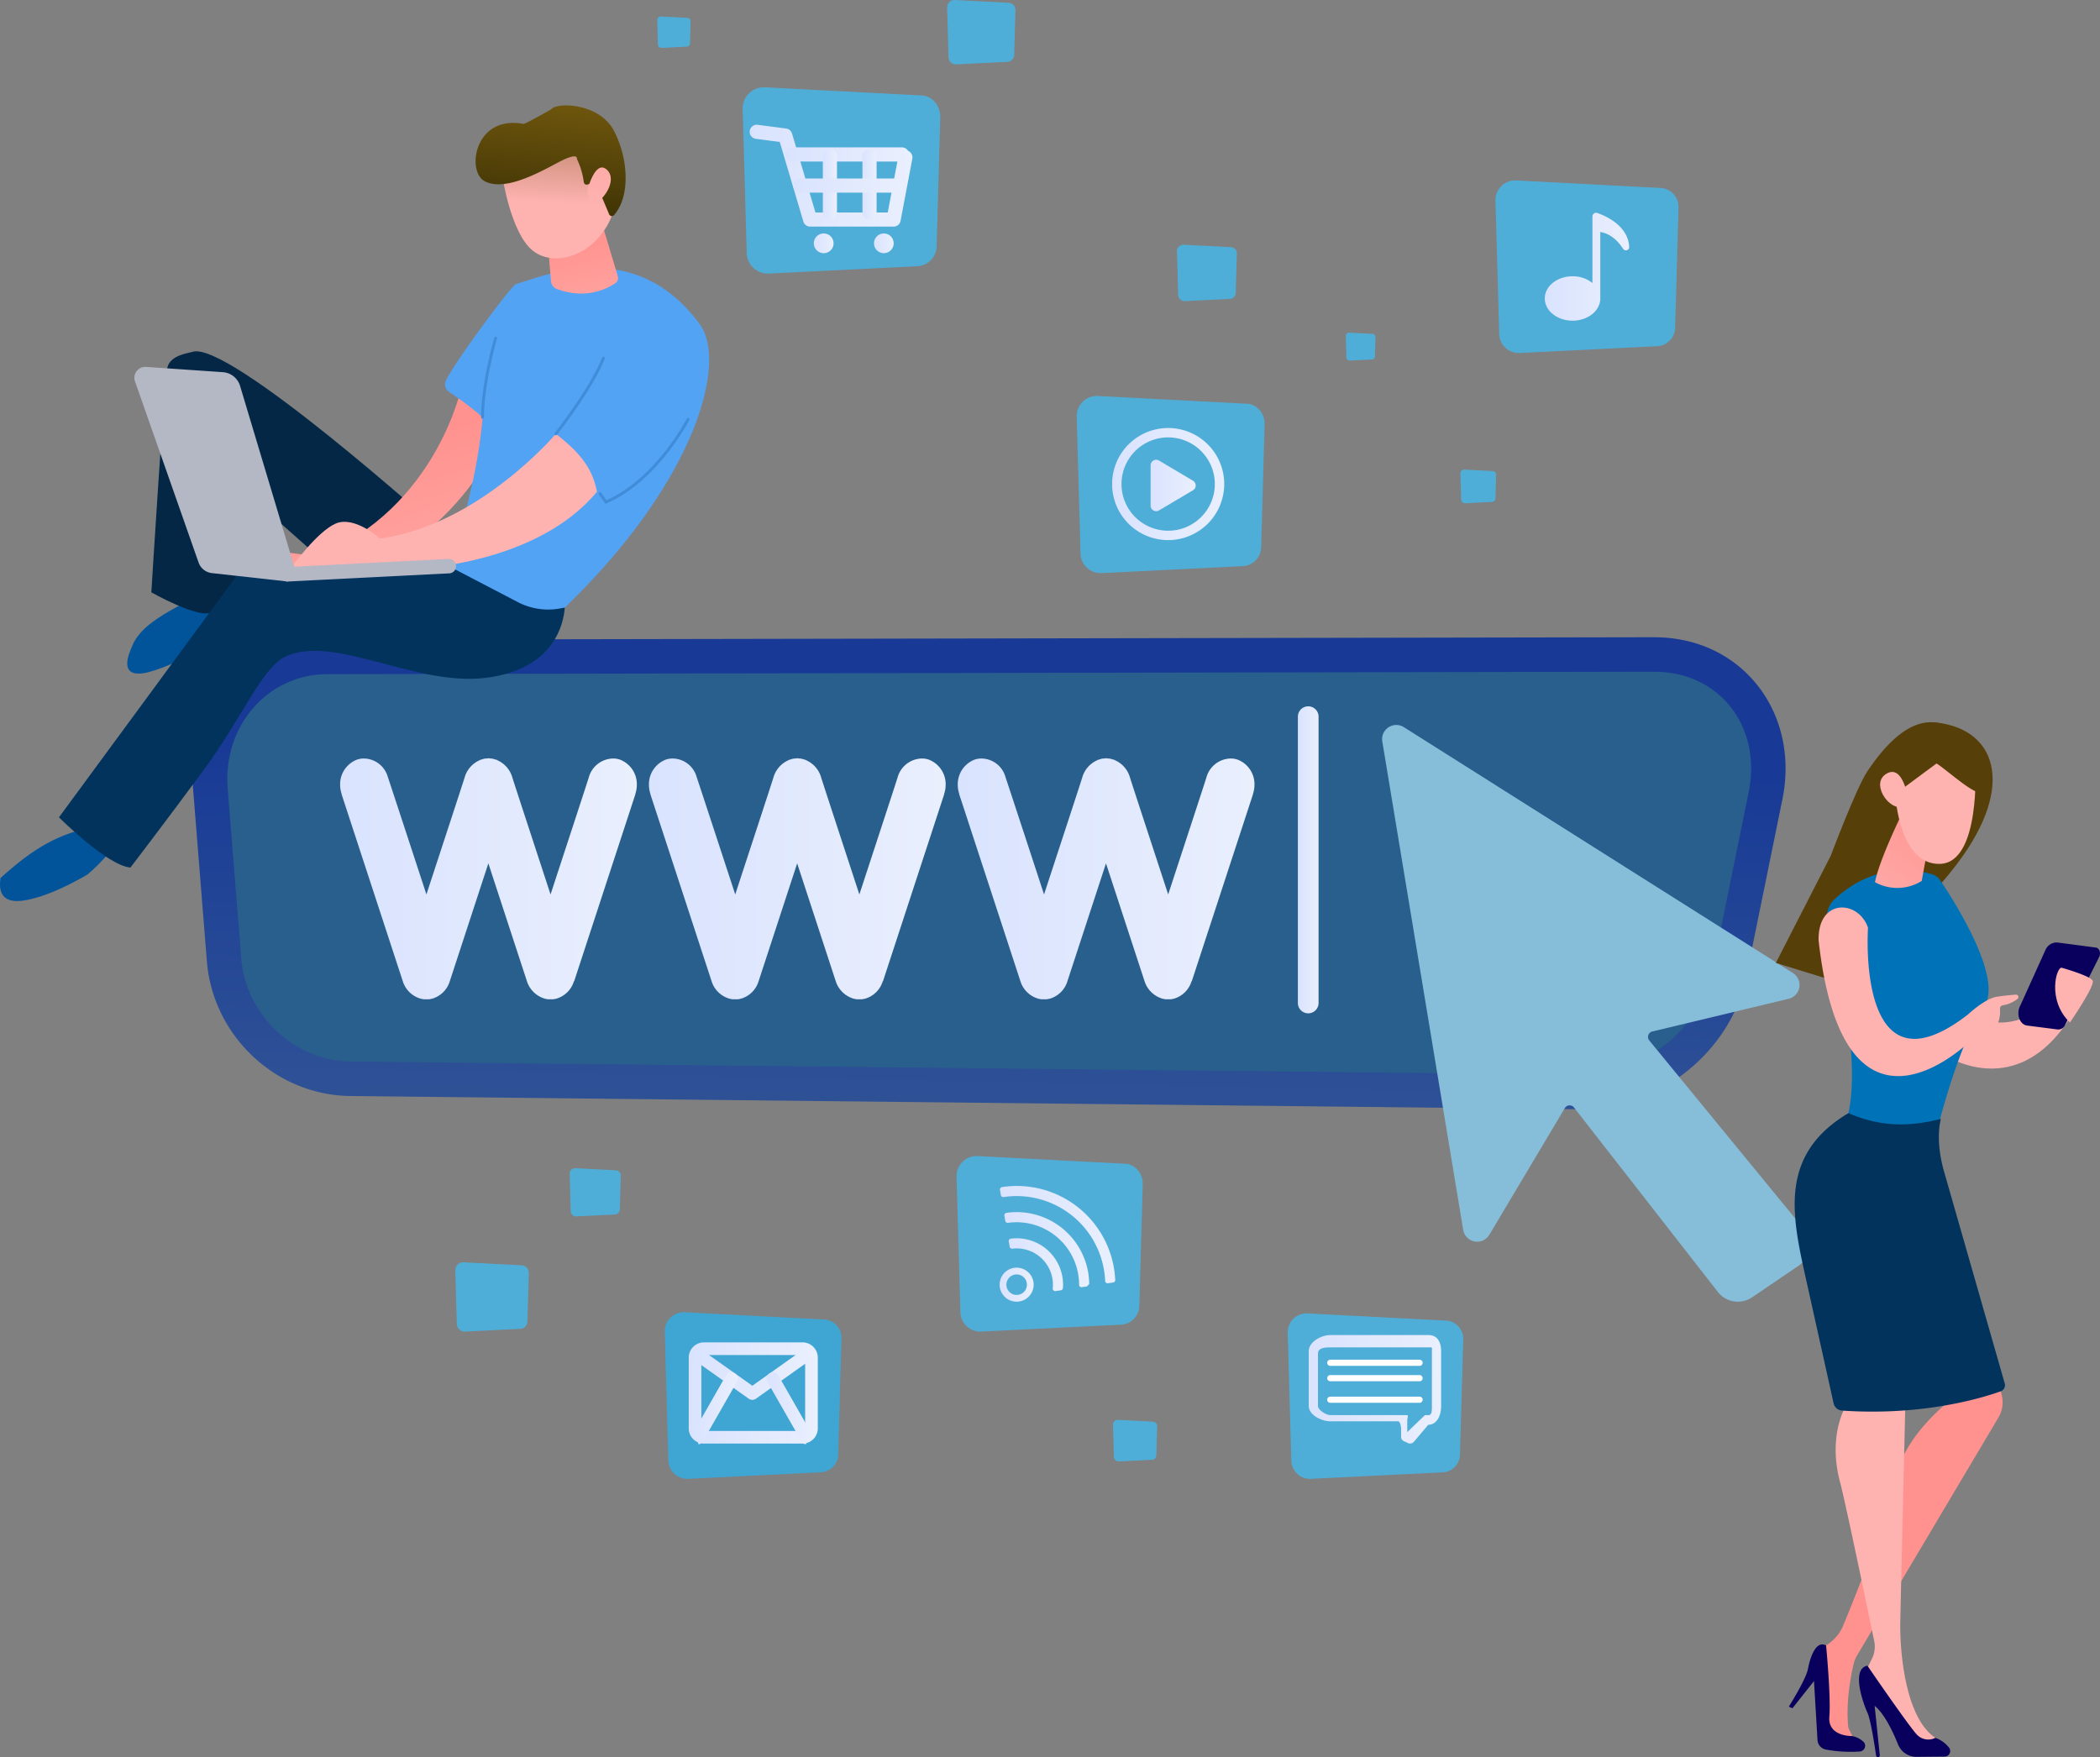 <svg xmlns="http://www.w3.org/2000/svg" xmlns:xlink="http://www.w3.org/1999/xlink" width="699.824" height="585.687" viewBox="0 0 699.824 585.687">
  <rect x="0" y="0" width="699.824" height="585.687" fill="#808080" stroke="none"/>
  <defs>
    <linearGradient id="linear-gradient" x1="0.504" y1="0.262" x2="0.394" y2="1.808" gradientUnits="objectBoundingBox">
      <stop offset="0" stop-color="#183a96"/>
      <stop offset="1" stop-color="#476b95"/>
    </linearGradient>
    <linearGradient id="linear-gradient-2" y1="0.5" x2="1" y2="0.5" gradientUnits="objectBoundingBox">
      <stop offset="0" stop-color="#dae3fe"/>
      <stop offset="1" stop-color="#e9effd"/>
    </linearGradient>
    <linearGradient id="linear-gradient-6" x1="-174.486" y1="21.484" x2="-176.146" y2="23.799" gradientUnits="objectBoundingBox">
      <stop offset="0" stop-color="#573f0a"/>
      <stop offset="1" stop-color="#2b2204"/>
    </linearGradient>
    <linearGradient id="linear-gradient-7" x1="15.28" y1="-0.845" x2="14.936" y2="1.374" gradientUnits="objectBoundingBox">
      <stop offset="0" stop-color="#ff928e"/>
      <stop offset="1" stop-color="#feb3b1"/>
    </linearGradient>
    <linearGradient id="linear-gradient-8" x1="0.864" y1="-0.055" x2="-0.008" y2="1.678" xlink:href="#linear-gradient-7"/>
    <linearGradient id="linear-gradient-9" x1="-190.788" y1="11.108" x2="-190.42" y2="12.722" xlink:href="#linear-gradient-7"/>
    <linearGradient id="linear-gradient-11" x1="-548.873" y1="35.962" x2="-547.81" y2="41.319" xlink:href="#linear-gradient-7"/>
    <linearGradient id="linear-gradient-12" x1="49.462" y1="1.319" x2="50.863" y2="0.182" xlink:href="#linear-gradient-7"/>
    <linearGradient id="linear-gradient-13" x1="121.298" y1="0.607" x2="122.293" y2="0.607" gradientUnits="objectBoundingBox">
      <stop offset="0" stop-color="#09005d"/>
      <stop offset="1" stop-color="#1a0f91"/>
    </linearGradient>
    <linearGradient id="linear-gradient-14" x1="3.504" y1="-0.336" x2="2.027" y2="0.095" xlink:href="#linear-gradient-7"/>
    <linearGradient id="linear-gradient-15" x1="101.494" y1="0.629" x2="102.486" y2="0.629" xlink:href="#linear-gradient-13"/>
    <linearGradient id="linear-gradient-16" x1="0.54" y1="-0.493" x2="0.515" y2="0.031" xlink:href="#linear-gradient-7"/>
    <linearGradient id="linear-gradient-17" x1="-192.66" y1="-11.223" x2="-193.074" y2="-10.813" xlink:href="#linear-gradient-13"/>
    <linearGradient id="linear-gradient-18" x1="53.105" y1="-0.446" x2="52.453" y2="1.215" xlink:href="#linear-gradient-7"/>
    <linearGradient id="linear-gradient-38" x1="0.414" y1="0.349" x2="0.866" y2="1.446" xlink:href="#linear-gradient-7"/>
    <linearGradient id="linear-gradient-39" x1="0.264" y1="-0.323" x2="0.389" y2="0.211" xlink:href="#linear-gradient-7"/>
    <linearGradient id="linear-gradient-40" x1="0.396" y1="0.209" x2="0.765" y2="1.884" xlink:href="#linear-gradient-7"/>
    <linearGradient id="linear-gradient-41" x1="0.545" y1="-0.575" x2="0.496" y2="0.565" gradientUnits="objectBoundingBox">
      <stop offset="0" stop-color="#845c2c"/>
      <stop offset="1" stop-color="#feb3b1"/>
    </linearGradient>
    <linearGradient id="linear-gradient-42" x1="0.61" y1="-0.467" x2="0.433" y2="0.954" gradientUnits="objectBoundingBox">
      <stop offset="0" stop-color="#866711"/>
      <stop offset="1" stop-color="#403405"/>
    </linearGradient>
    <linearGradient id="linear-gradient-43" x1="0.696" y1="-2.594" x2="0.464" y2="1.011" xlink:href="#linear-gradient-7"/>
  </defs>
  <g id="Group_71" data-name="Group 71" transform="translate(17928.723 -14553.075)">
    <g id="Group_76386" data-name="Group 76386" transform="translate(-17928.723 14495.908)">
      <g id="Illustration" transform="translate(0 0)">
        <g id="Group_76385" data-name="Group 76385">
          <g id="Group_76346" data-name="Group 76346" transform="translate(64.248 269.552)">
            <path id="Path_86313" data-name="Path 86313" d="M774.953,933.069c-24.8-.267-45.791-20-47.783-44.931l-4.531-56.625a47.946,47.946,0,0,1,12.178-36.3,43.815,43.815,0,0,1,32.49-14.239l442.1-.813c13.845,0,25.937,5.531,34.14,15.575,8.394,10.277,11.562,24.249,8.692,38.335l-12.1,59.39c-5.03,24.684-29.072,44.023-54.73,44.023Z" transform="translate(-722.48 -780.155)" fill="url(#linear-gradient)"/>
            <path id="Path_86314" data-name="Path 86314" d="M1219.007,801.23l-442.1.813c-20.053.037-34.883,17.422-33.228,38.13l4.531,56.628c1.517,18.983,17.794,34.149,36.446,34.35l409.906,4.406c20.248.218,39.853-14.984,43.894-34.82l12.1-59.389C1254.981,819.616,1240.916,801.19,1219.007,801.23Z" transform="translate(-732.055 -789.733)" fill="#295f8d"/>
            <g id="Group_76345" data-name="Group 76345" transform="translate(49.09 23.035)">
              <g id="Group_76344" data-name="Group 76344" transform="translate(0 17.312)">
                <path id="Path_86315" data-name="Path 86315" d="M910.869,866.082l-20.4,62.337h-.08a8.646,8.646,0,0,1-6.025,5.864h-.08c-.08,0-.24.081-.321.081H883.8c-.08,0-.16.079-.241.079h-1.928c-.08,0-.16-.079-.242-.079h-.16c-.08,0-.241-.081-.321-.081h-.08a8.9,8.9,0,0,1-6.105-5.864l-12.853-39.281-12.853,39.281a8.646,8.646,0,0,1-6.025,5.864h-.08c-.162,0-.242.081-.322.081h-.16c-.08,0-.16.079-.241.079h-1.928c-.08,0-.161-.079-.241-.079h-.16c-.16,0-.241-.081-.321-.081h-.08a8.751,8.751,0,0,1-6.106-5.864l-20.4-62.337v-.16a9.592,9.592,0,0,1-.482-2.972,8.784,8.784,0,0,1,5.542-8.354,6.746,6.746,0,0,1,2.49-.4,8.4,8.4,0,0,1,7.873,6.185c.08.16,7.069,21.448,12.853,39.121,5.783-17.673,12.772-38.961,12.772-39.121a8.973,8.973,0,0,1,4.981-5.623l.08-.081c.08,0,.161-.08.242-.08h.08c.08,0,.08-.081.16-.081h.16a.3.3,0,0,1,.241-.08l.081-.081c.16,0,.241,0,.321-.08h.08c.16,0,.241,0,.321-.081h.482c.161,0,.241,0,.321-.081h.723a.293.293,0,0,0,.241.081h.482a.719.719,0,0,0,.4.081.615.615,0,0,0,.322.08c.08,0,.08,0,.08.081.161,0,.241,0,.321.08h.16a.281.281,0,0,0,.161.081h.08c.08,0,.16.08.241.08l.08.081a8.969,8.969,0,0,1,4.981,5.623c0,.16,6.989,21.448,12.773,39.121,5.784-17.673,12.773-38.961,12.773-39.121a8.564,8.564,0,0,1,7.952-6.185,6.745,6.745,0,0,1,2.49.4,8.784,8.784,0,0,1,5.542,8.354,9.605,9.605,0,0,1-.481,2.972Z" transform="translate(-812.463 -854.112)" fill="url(#linear-gradient-2)"/>
                <path id="Path_86316" data-name="Path 86316" d="M1099.508,866.082l-20.4,62.337h-.08a8.645,8.645,0,0,1-6.025,5.864h-.08c-.08,0-.24.081-.321.081h-.161c-.08,0-.16.079-.241.079h-1.928c-.08,0-.16-.079-.241-.079h-.161c-.08,0-.241-.081-.321-.081h-.08a8.9,8.9,0,0,1-6.105-5.864l-12.853-39.281-12.853,39.281a8.646,8.646,0,0,1-6.025,5.864h-.08c-.161,0-.242.081-.322.081h-.16c-.08,0-.16.079-.241.079H1028.9c-.08,0-.161-.079-.241-.079h-.16c-.16,0-.241-.081-.321-.081h-.081a8.751,8.751,0,0,1-6.105-5.864l-20.4-62.337v-.16a9.575,9.575,0,0,1-.482-2.972,8.784,8.784,0,0,1,5.543-8.354,6.742,6.742,0,0,1,2.49-.4,8.4,8.4,0,0,1,7.873,6.185c.08.16,7.069,21.448,12.853,39.121,5.783-17.673,12.772-38.961,12.772-39.121a8.973,8.973,0,0,1,4.981-5.623l.08-.081c.08,0,.161-.08.242-.08h.08c.08,0,.08-.081.16-.081h.161a.3.3,0,0,1,.241-.08l.08-.081c.161,0,.242,0,.322-.08h.08c.16,0,.241,0,.321-.081h.482c.16,0,.241,0,.321-.081h.723a.294.294,0,0,0,.241.081h.482a.72.72,0,0,0,.4.081.612.612,0,0,0,.321.08c.08,0,.08,0,.08.081.161,0,.241,0,.321.08h.161a.283.283,0,0,0,.161.081h.08c.08,0,.16.08.241.08l.08.081a8.969,8.969,0,0,1,4.981,5.623c0,.16,6.989,21.448,12.773,39.121,5.784-17.673,12.773-38.961,12.773-39.121a8.564,8.564,0,0,1,7.952-6.185,6.743,6.743,0,0,1,2.49.4,8.783,8.783,0,0,1,5.543,8.354,9.588,9.588,0,0,1-.482,2.972Z" transform="translate(-898.191 -854.112)" fill="url(#linear-gradient-2)"/>
                <path id="Path_86317" data-name="Path 86317" d="M1288.147,866.082l-20.4,62.337h-.08a8.644,8.644,0,0,1-6.024,5.864h-.081c-.08,0-.241.081-.321.081h-.161c-.08,0-.16.079-.241.079h-1.928c-.08,0-.16-.079-.241-.079h-.161c-.08,0-.241-.081-.321-.081h-.08a8.9,8.9,0,0,1-6.105-5.864l-12.853-39.281-12.853,39.281a8.646,8.646,0,0,1-6.025,5.864h-.08c-.161,0-.242.081-.322.081h-.16c-.08,0-.161.079-.241.079h-1.929c-.08,0-.16-.079-.24-.079h-.161c-.16,0-.241-.081-.321-.081h-.08a8.749,8.749,0,0,1-6.105-5.864l-20.4-62.337v-.16a9.575,9.575,0,0,1-.482-2.972,8.784,8.784,0,0,1,5.543-8.354,6.744,6.744,0,0,1,2.49-.4,8.4,8.4,0,0,1,7.873,6.185c.08.16,7.069,21.448,12.853,39.121,5.783-17.673,12.772-38.961,12.772-39.121a8.972,8.972,0,0,1,4.98-5.623l.08-.081c.081,0,.161-.08.242-.08h.08c.08,0,.08-.081.161-.081h.161a.3.3,0,0,1,.241-.08l.081-.081c.161,0,.241,0,.321-.08h.08c.16,0,.241,0,.321-.081h.482c.161,0,.241,0,.321-.081h.723a.292.292,0,0,0,.241.081h.482a.721.721,0,0,0,.4.081.613.613,0,0,0,.321.08c.081,0,.081,0,.081.081.161,0,.241,0,.321.08h.161a.281.281,0,0,0,.161.081h.08c.08,0,.16.08.241.08l.08.081a8.968,8.968,0,0,1,4.98,5.623c0,.16,6.989,21.448,12.773,39.121,5.784-17.673,12.773-38.961,12.773-39.121a8.564,8.564,0,0,1,7.952-6.185,6.742,6.742,0,0,1,2.49.4,8.783,8.783,0,0,1,5.543,8.354,9.589,9.589,0,0,1-.482,2.972Z" transform="translate(-983.919 -854.112)" fill="url(#linear-gradient-2)"/>
              </g>
              <path id="Path_86318" data-name="Path 86318" d="M1404.421,921.254a3.449,3.449,0,0,1-3.449,3.45h0a3.449,3.449,0,0,1-3.449-3.45V825.827a3.449,3.449,0,0,1,3.449-3.449h0a3.449,3.449,0,0,1,3.449,3.449Z" transform="translate(-1078.346 -822.378)" fill="url(#linear-gradient-2)"/>
            </g>
            <path id="Path_86319" data-name="Path 86319" d="M1627.466,1009.31l-51.449-62.768a1.862,1.862,0,0,1,1.005-2.992l45.443-10.906a4.723,4.723,0,0,0,1.421-8.585l-129.66-81.944a4.723,4.723,0,0,0-7.182,4.763L1514,1009.661a4.722,4.722,0,0,0,8.716,1.645l25.154-42.224a1.863,1.863,0,0,1,3.068-.192l47.915,61.456a8.471,8.471,0,0,0,11.445,1.8l15.377-10.456a8.473,8.473,0,0,0,1.788-12.377Z" transform="translate(-1090.642 -812.137)" fill="#86bed9"/>
          </g>
          <g id="Group_76364" data-name="Group 76364" transform="translate(591.799 297.891)">
            <path id="Path_86466" data-name="Path 86466" d="M475.317,852.908c20.174,1.408,28.6,20.052,7.952,47.265-18.516,24.408-36.242,28.806-33.427,43.82s3.531-1.521,3.531-1.521L422.951,933.1l18.308-35.746s8.406-22.381,12.115-27.992C459.489,860.108,467.208,852.343,475.317,852.908Z" transform="translate(-422.951 -852.879)" fill="url(#linear-gradient-6)"/>
            <path id="Path_86467" data-name="Path 86467" d="M562.591,1016.946s-17.472,20.924-35.066,3.932l-6.8,15.764s25.692,19.894,45.18-11.407Z" transform="translate(-467.386 -927.44)" fill="url(#linear-gradient-7)"/>
            <path id="Path_86468" data-name="Path 86468" d="M489.133,944.663c-4.85-1.454-18.971-4.139-32.4,8.257a8.319,8.319,0,0,0-2.4,8.288c3.608,13.282,13.127,52.524,4.78,69.5,0,0,14.708,16.214,30.755,3.146,0,0,7.2-31.377,16.629-45.153,6.511-9.51-10.381-35.711-14.655-42.042A5.005,5.005,0,0,0,489.133,944.663Z" transform="translate(-437.081 -894.002)" fill="#0073b8"/>
            <path id="Path_86469" data-name="Path 86469" d="M495.011,899.331s-9.787,19.165-11.5,27.966a15.342,15.342,0,0,0,15.59-.426s3.451-19.985,5.052-23.432Z" transform="translate(-450.471 -873.99)" fill="url(#linear-gradient-8)"/>
            <g id="Group_76362" data-name="Group 76362" transform="translate(34.745 0.052)">
              <path id="Path_86470" data-name="Path 86470" d="M522.649,874.372s1.823,32.218-11.731,32.669-14.87-22.456-14.87-22.456,4-14.472,10.454-16.16S522.649,874.372,522.649,874.372Z" transform="translate(-490.916 -859.886)" fill="url(#linear-gradient-9)"/>
              <path id="Path_86471" data-name="Path 86471" d="M517.954,857.517s8.03,14.171,6.967,18.113-12.645-7.1-15.92-8.958l-14.513,10.756s.337-17.3,7.907-22.63S517.954,857.517,517.954,857.517Z" transform="translate(-490.207 -852.975)" fill="url(#linear-gradient-6)"/>
              <path id="Path_86472" data-name="Path 86472" d="M495.879,891.743s-1.651-11.051-7.053-7.943.4,11.671,4.616,11.137Z" transform="translate(-486.64 -866.733)" fill="url(#linear-gradient-11)"/>
            </g>
            <path id="Path_86473" data-name="Path 86473" d="M505.931,1230c-.055,1.424,2.446,12.724,3.807,18.75a9.924,9.924,0,0,1-1.069,7.12l-47.138,79.336a10.817,10.817,0,0,0-1.237,3.086c-.864,3.723-2.656,12.848-1.72,21.149l2.439,5.064-10.546-2.394-2.295-28.322,2.986-1.821a14.2,14.2,0,0,0,5.737-6.717c4.262-10.354,14.847-36.709,17.576-49.553,3.1-14.6,19.31-26.454,19.31-26.454l-2.847-6.733Z" transform="translate(-434.412 -1024.263)" fill="url(#linear-gradient-12)"/>
            <path id="Path_86474" data-name="Path 86474" d="M430.892,1437.023s5.7-9.029,6.365-12.544,2.535-9.721,6.047-7.853c0,0,1.654,17.073,1.084,23.745s7.542,6.456,7.542,6.456a7.576,7.576,0,0,1,3.873,1.951,1.9,1.9,0,0,1-1.273,3.195,45.684,45.684,0,0,1-11.3-.64,3.457,3.457,0,0,1-2.788-3.189l-1.169-19.65-7.184,9.071Z" transform="translate(-426.56 -1108.921)" fill="url(#linear-gradient-13)"/>
            <path id="Path_86475" data-name="Path 86475" d="M482.916,1251.572s-1.663,70.966-1.888,81.045,1.592,32.415,11.7,39.091l-4.4,3.255a58.761,58.761,0,0,1-10.862-13.657c-6.03-10.1-7.853-11.941-7.853-11.941l2-4.1a9.013,9.013,0,0,0,.73-5.779c-2.181-10.568-9.465-45.717-11.452-53.287-2.346-8.936-2.512-20.868,5.647-30.856S482.916,1251.572,482.916,1251.572Z" transform="translate(-439.557 -1033.199)" fill="url(#linear-gradient-14)"/>
            <path id="Path_86476" data-name="Path 86476" d="M480.069,1459.8a.62.62,0,0,1-.624-.532c-.337-2.365-1.736-11.851-2.882-14.307-1.312-2.813-5.6-14.652,0-15.657,0,0,13.923,20.341,16.595,23.083a5.24,5.24,0,0,0,6.046.959,10.062,10.062,0,0,1,4.567,3.279,1.844,1.844,0,0,1-1.453,2.962l-9.378.089a6.6,6.6,0,0,1-6.185-4.157c-1.651-4.123-4.486-10.171-7.791-12.854l1.717,16.443a.624.624,0,0,1-.615.69Z" transform="translate(-446.041 -1114.84)" fill="url(#linear-gradient-15)"/>
            <path id="Path_86477" data-name="Path 86477" d="M483.189,1093.615s-2.113,6.736,1.133,17.831l20.14,70.329a2.177,2.177,0,0,1-1.362,2.65c-6.024,2.162-25.827,8.273-52.861,6.41a3.07,3.07,0,0,1-2.8-2.39c-1.781-8.018-7.859-35.373-9.11-40.994-4.768-21.418-9.386-41.786,14.036-55.752C463.16,1096.323,472.521,1096.318,483.189,1093.615Z" transform="translate(-428.183 -961.412)" fill="#01335d"/>
            <path id="Path_86478" data-name="Path 86478" d="M465.529,972.844s-4.054,57.934,33.377,28.835c0,0,5.528-5.222,9.519-5.857,2.149-.342,4.575-.571,6.356-.709a.8.8,0,0,1,.525,1.454,10.6,10.6,0,0,1-4.432,2.028c-2.824.292.187,2.362-2.888,7.769s-7.468,3.368-7.468,3.368-42.889,43.921-51.452-32.68C448.764,962.8,462.475,963.56,465.529,972.844Z" transform="translate(-434.817 -904.322)" fill="url(#linear-gradient-16)"/>
            <g id="Group_76363" data-name="Group 76363" transform="translate(80.831 73.385)">
              <path id="Path_86479" data-name="Path 86479" d="M596.977,989.116l-12.734-1.678a4.034,4.034,0,0,0-4.024,2.284l-8.376,18.515c-1.577,2.766-.456,6.436,2.1,6.86l10.226,1.312a2.5,2.5,0,0,0,2.536-1.557l11.329-22.612C598.684,990.932,598.137,989.308,596.977,989.116Z" transform="translate(-571.116 -987.396)" fill="url(#linear-gradient-17)"/>
            </g>
            <path id="Path_86480" data-name="Path 86480" d="M598.49,1021.115s8.562-12.46,7.567-13.994-8.5-3.732-10.263-4.25S590.715,1013.652,598.49,1021.115Z" transform="translate(-500.486 -921.036)" fill="url(#linear-gradient-18)"/>
          </g>
          <g id="Group_76366" data-name="Group 76366" transform="translate(358.814 189.143)">
            <path id="Path_86483" data-name="Path 86483" d="M1729.907,180.855l-49.6-2.581a6.738,6.738,0,0,0-7.168,7.029l1.282,45.615a6.691,6.691,0,0,0,7.158,6.386l47.1-2.326a6.479,6.479,0,0,0,5.924-6.343l1.149-40.86C1735.852,184.136,1733.253,181.029,1729.907,180.855Z" transform="translate(-1673.135 -178.265)" fill="#4faed8"/>
            <g id="Group_76365" data-name="Group 76365" transform="translate(11.794 10.679)">
              <path id="Path_86484" data-name="Path 86484" d="M1719.533,240.724a18.682,18.682,0,1,1,18.682-18.682A18.7,18.7,0,0,1,1719.533,240.724Zm0-34.234a15.552,15.552,0,1,0,15.552,15.552A15.569,15.569,0,0,0,1719.533,206.49Z" transform="translate(-1700.851 -203.359)" fill="url(#linear-gradient-2)"/>
              <path id="Path_86485" data-name="Path 86485" d="M1731,243.534V230.1a1.852,1.852,0,0,1,2.8-1.592l11.317,6.716a1.852,1.852,0,0,1,0,3.185l-11.317,6.716A1.852,1.852,0,0,1,1731,243.534Z" transform="translate(-1718.17 -217.657)" fill-rule="evenodd" fill="url(#linear-gradient-2)"/>
            </g>
          </g>
          <g id="Group_76370" data-name="Group 76370" transform="translate(247.498 86.262)">
            <path id="Path_86486" data-name="Path 86486" d="M400.679,327.231l-52.153-2.713a7.085,7.085,0,0,0-7.537,7.391l1.348,47.962a7.035,7.035,0,0,0,7.526,6.715l49.523-2.446a6.813,6.813,0,0,0,6.228-6.67l1.208-42.963C406.929,330.681,404.2,327.414,400.679,327.231Z" transform="translate(-340.985 -324.508)" fill="#4faed8"/>
            <g id="Group_76369" data-name="Group 76369" transform="translate(2.373 12.487)">
              <path id="Path_86487" data-name="Path 86487" d="M394.217,386.36H366.4a2.359,2.359,0,0,1-2.26-1.687l-7.864-26.528-7.934-1.035a2.357,2.357,0,1,1,.609-4.674l9.454,1.232a2.357,2.357,0,0,1,1.955,1.668l7.8,26.31h24.1l3.564-18.832a2.358,2.358,0,0,1,4.633.877l-3.927,20.751A2.358,2.358,0,0,1,394.217,386.36Z" transform="translate(-346.289 -352.414)" fill="url(#linear-gradient-2)"/>
              <path id="Path_86488" data-name="Path 86488" d="M411.367,373.984H374.59a2.358,2.358,0,0,1,0-4.715h36.777a2.358,2.358,0,0,1,0,4.715Z" transform="translate(-360.624 -361.727)" fill="url(#linear-gradient-2)"/>
              <g id="Group_76367" data-name="Group 76367" transform="translate(24.339 8.013)">
                <path id="Path_86489" data-name="Path 86489" d="M403.041,393.9a2.357,2.357,0,0,1-2.357-2.358v-18.86a2.357,2.357,0,1,1,4.715,0v18.86A2.357,2.357,0,0,1,403.041,393.9Z" transform="translate(-400.684 -370.323)" fill="url(#linear-gradient-2)"/>
                <path id="Path_86490" data-name="Path 86490" d="M432.546,393.9a2.358,2.358,0,0,1-2.358-2.358v-18.86a2.358,2.358,0,0,1,4.715,0v18.86A2.358,2.358,0,0,1,432.546,393.9Z" transform="translate(-416.986 -370.323)" fill="url(#linear-gradient-2)"/>
              </g>
              <path id="Path_86491" data-name="Path 86491" d="M412.974,397.167H380.913a2.357,2.357,0,1,1,0-4.715h32.062a2.357,2.357,0,1,1,0,4.715Z" transform="translate(-364.118 -374.537)" fill="url(#linear-gradient-2)"/>
              <g id="Group_76368" data-name="Group 76368" transform="translate(21.338 35.851)">
                <path id="Path_86492" data-name="Path 86492" d="M400.554,436.669a3.288,3.288,0,1,1-3.288-3.288A3.288,3.288,0,0,1,400.554,436.669Z" transform="translate(-393.978 -433.004)" fill="url(#linear-gradient-2)"/>
                <circle id="Ellipse_706" data-name="Ellipse 706" cx="3.288" cy="3.288" r="3.288" transform="translate(19.663 0.803) rotate(-7.018)" fill="url(#linear-gradient-2)"/>
              </g>
            </g>
          </g>
          <g id="Group_76372" data-name="Group 76372" transform="translate(221.53 494.541)">
            <path id="Path_86493" data-name="Path 86493" d="M1913.571,607.943l-46.646-2.427a6.337,6.337,0,0,0-6.742,6.61l1.206,42.9a6.292,6.292,0,0,0,6.732,6.006l44.293-2.188a6.093,6.093,0,0,0,5.571-5.965l1.08-38.426A6.134,6.134,0,0,0,1913.571,607.943Z" transform="translate(-1860.181 -605.507)" fill="#3fa5d3"/>
            <g id="Group_76371" data-name="Group 76371" transform="translate(7.986 10.041)">
              <path id="Path_86494" data-name="Path 86494" d="M1918.064,664.334h-32.841a5.093,5.093,0,0,1-5.086-5.087V635.684a5.093,5.093,0,0,1,5.086-5.087h32.841a5.093,5.093,0,0,1,5.087,5.087v23.563A5.093,5.093,0,0,1,1918.064,664.334Zm-32.841-29.52a.871.871,0,0,0-.87.87v23.563a.871.871,0,0,0,.87.87h32.841a.871.871,0,0,0,.869-.87V635.684a.871.871,0,0,0-.869-.87Z" transform="translate(-1880.136 -630.597)" fill="url(#linear-gradient-2)"/>
              <path id="Path_86495" data-name="Path 86495" d="M1902.5,652.666a2.1,2.1,0,0,1-1.22-.389l-18.313-12.987a2.108,2.108,0,1,1,2.44-3.439l17.093,12.121,16.864-11.979a2.108,2.108,0,1,1,2.442,3.438l-18.084,12.846A2.109,2.109,0,0,1,1902.5,652.666Z" transform="translate(-1881.3 -633.515)" fill="url(#linear-gradient-2)"/>
              <path id="Path_86496" data-name="Path 86496" d="M1885.03,679.552l-.656-4.165.31,2.085-1.775-1.137c.376-.611,6.958-12.121,11.289-19.708a2.108,2.108,0,1,1,3.662,2.09s-2.825,4.948-5.656,9.9c-1.416,2.476-2.833,4.951-3.9,6.809C1886.032,679.386,1886.032,679.386,1885.03,679.552Z" transform="translate(-1881.8 -645.572)" fill="url(#linear-gradient-2)"/>
              <path id="Path_86497" data-name="Path 86497" d="M1958.089,679.554c-1.007-.163-1.007-.163-3.283-4.129-1.066-1.857-2.483-4.333-3.9-6.809-2.831-4.949-5.656-9.9-5.656-9.9a2.108,2.108,0,0,1,3.662-2.09c4.332,7.588,10.913,19.1,11.289,19.709l-1.775,1.136Z" transform="translate(-1919.026 -645.572)" fill="url(#linear-gradient-2)"/>
            </g>
          </g>
          <g id="Group_76373" data-name="Group 76373" transform="translate(498.367 117.306)">
            <path id="Path_86498" data-name="Path 86498" d="M264.875,750.164l-48.316-2.514a6.564,6.564,0,0,0-6.983,6.846l1.249,44.433a6.517,6.517,0,0,0,6.972,6.221l45.879-2.266a6.31,6.31,0,0,0,5.77-6.179l1.119-39.8A6.353,6.353,0,0,0,264.875,750.164Z" transform="translate(-209.573 -747.641)" fill="#4faed8"/>
            <path id="Path_86499" data-name="Path 86499" d="M266.737,773.712a1.235,1.235,0,0,0-1.644,1.169v22.17a10.451,10.451,0,0,0-6.628-2.245c-5.108,0-9.249,3.313-9.249,7.4s4.141,7.4,9.249,7.4,9.249-3.313,9.249-7.4c0-.036-.006-.07-.007-.105h.007V780.06c3.664.555,6.153,3.338,7.611,5.61a1.1,1.1,0,0,0,2.019-.66C276.98,778.141,269.993,774.869,266.737,773.712Z" transform="translate(-232.783 -762.863)" fill="url(#linear-gradient-2)"/>
          </g>
          <g id="Group_76376" data-name="Group 76376" transform="translate(318.776 442.485)">
            <path id="Path_86500" data-name="Path 86500" d="M2132.393,881.759l-49.141-2.557a6.676,6.676,0,0,0-7.1,6.964l1.271,45.192a6.629,6.629,0,0,0,7.092,6.328l46.663-2.305a6.418,6.418,0,0,0,5.868-6.284l1.139-40.481C2138.282,885.01,2135.708,881.932,2132.393,881.759Z" transform="translate(-2076.146 -879.193)" fill="#4faed8"/>
            <g id="Group_76375" data-name="Group 76375" transform="translate(14.352 9.966)">
              <path id="Path_86501" data-name="Path 86501" d="M2115.856,978.762a5.668,5.668,0,1,1,5.668-5.668A5.675,5.675,0,0,1,2115.856,978.762Zm0-9.086a3.418,3.418,0,1,0,3.419,3.418A3.422,3.422,0,0,0,2115.856,969.675Z" transform="translate(-2110.188 -940.191)" fill="url(#linear-gradient-2)"/>
              <g id="Group_76374" data-name="Group 76374" transform="translate(0.108)">
                <path id="Path_86502" data-name="Path 86502" d="M2120.017,947.56a12.106,12.106,0,0,1,12.093,12.092,11.7,11.7,0,0,1-.065,1.223.825.825,0,0,0,.937.914l1.76-.263a.829.829,0,0,0,.7-.763c.027-.367.042-.738.042-1.111a15.484,15.484,0,0,0-15.467-15.467,15.241,15.241,0,0,0-1.907.121.828.828,0,0,0-.716.958l.291,1.711a.818.818,0,0,0,.908.676A11.524,11.524,0,0,1,2120.017,947.56Z" transform="translate(-2114.457 -926.75)" fill="url(#linear-gradient-2)"/>
                <path id="Path_86503" data-name="Path 86503" d="M2118.01,926.883a20.832,20.832,0,0,1,20.809,20.81v.01a.817.817,0,0,0,.935.816l1.727-.258.712-.825a24.212,24.212,0,0,0-24.183-23.928,23.946,23.946,0,0,0-3.406.246.818.818,0,0,0-.681.95l.291,1.706a.817.817,0,0,0,.914.677A20.641,20.641,0,0,1,2118.01,926.883Z" transform="translate(-2112.449 -914.79)" fill="url(#linear-gradient-2)"/>
                <path id="Path_86504" data-name="Path 86504" d="M2116,906.2A29.559,29.559,0,0,1,2145.5,934.47a.825.825,0,0,0,.942.791l1.713-.256a.824.824,0,0,0,.7-.849,32.846,32.846,0,0,0-37.721-30.956.823.823,0,0,0-.681.954l.29,1.7a.823.823,0,0,0,.94.672A29.31,29.31,0,0,1,2116,906.2Z" transform="translate(-2110.444 -902.83)" fill="url(#linear-gradient-2)"/>
              </g>
            </g>
          </g>
          <g id="Group_76377" data-name="Group 76377" transform="translate(429.131 494.926)">
            <path id="Path_86505" data-name="Path 86505" d="M2102.128,415.858l-46.323-2.41a6.293,6.293,0,0,0-6.694,6.564l1.2,42.6a6.249,6.249,0,0,0,6.685,5.965l43.987-2.173a6.05,6.05,0,0,0,5.532-5.924l1.073-38.16A6.091,6.091,0,0,0,2102.128,415.858Z" transform="translate(-2049.108 -413.439)" fill="#4faed8"/>
            <path id="Path_86506" data-name="Path 86506" d="M2103.436,428.279h-32.748c-3.033,0-7.2,2.259-7.2,5.388v18.214c0,3,4.2,5.13,7.2,5.13h22.526c.776,0,1.057,1.8,1.057,2.573v2.692c0,1.108,1.175,1.518,1.722,1.7a2.332,2.332,0,0,0,1.286.458,1.612,1.612,0,0,0,1.209-.536l4.834-5.721c3.061-.067,4.289-3.295,4.289-6.3V433.667C2107.611,430.688,2106.415,428.279,2103.436,428.279Zm1.1,23.6c0,1.409.039,3.077-1.1,3.077h-1.224l-5.889,5.675v-3.956c0-.776.573-1.719-.2-1.719h-25.433c-1.395,0-4.123-1.682-4.123-3.077V434.417c0-2.035,2.715-2.034,4.123-2.034h32.748c1.385,0,1.1-.1,1.1,1.283Z" transform="translate(-2056.486 -421.053)" fill="url(#linear-gradient-2)"/>
            <path id="Path_86507" data-name="Path 86507" d="M2107.942,446.165a1.026,1.026,0,0,1-1.026,1.026h-29.758a1.026,1.026,0,0,1-1.026-1.026h0a1.026,1.026,0,0,1,1.026-1.026h29.758a1.026,1.026,0,0,1,1.026,1.026Z" transform="translate(-2062.973 -429.704)" fill="#fff"/>
            <path id="Path_86508" data-name="Path 86508" d="M2107.942,456.7a1.026,1.026,0,0,1-1.026,1.026h-29.758a1.026,1.026,0,0,1-1.026-1.026h0a1.026,1.026,0,0,1,1.026-1.026h29.758a1.026,1.026,0,0,1,1.026,1.026Z" transform="translate(-2062.973 -435.111)" fill="#fff"/>
            <path id="Path_86509" data-name="Path 86509" d="M2107.942,471.454a1.026,1.026,0,0,1-1.026,1.026h-29.758a1.026,1.026,0,0,1-1.026-1.026h0a1.026,1.026,0,0,1,1.026-1.026h29.758a1.026,1.026,0,0,1,1.026,1.026Z" transform="translate(-2062.973 -442.68)" fill="#fff"/>
          </g>
          <g id="Group_76378" data-name="Group 76378" transform="translate(151.726 446.527)">
            <path id="Path_86510" data-name="Path 86510" d="M1849.138,443.139l-19.4-1.009a2.636,2.636,0,0,0-2.8,2.749l.5,17.841a2.617,2.617,0,0,0,2.8,2.5l18.422-.91a2.534,2.534,0,0,0,2.317-2.481l.45-15.981A2.551,2.551,0,0,0,1849.138,443.139Z" transform="translate(-1826.933 -410.761)" fill="#4faed8"/>
            <path id="Path_86511" data-name="Path 86511" d="M1943.538,359.585l-13.495-.7a1.833,1.833,0,0,0-1.95,1.912l.349,12.411a1.821,1.821,0,0,0,1.948,1.738l12.814-.633a1.763,1.763,0,0,0,1.612-1.726l.312-11.117A1.774,1.774,0,0,0,1943.538,359.585Z" transform="translate(-1889.978 -358.881)" fill="#4faed8"/>
          </g>
          <g id="Group_76379" data-name="Group 76379" transform="translate(392.234 138.729)">
            <path id="Path_86512" data-name="Path 86512" d="M2076.838,752.751l-15.8-.822a2.146,2.146,0,0,0-2.283,2.239l.408,14.529a2.131,2.131,0,0,0,2.28,2.034l15-.741a2.063,2.063,0,0,0,1.887-2.02l.366-13.015A2.077,2.077,0,0,0,2076.838,752.751Z" transform="translate(-2058.755 -751.926)" fill="#4faed8"/>
            <path id="Path_86513" data-name="Path 86513" d="M2217.335,830.286l-7.818-.407a1.063,1.063,0,0,0-1.13,1.108l.2,7.19a1.054,1.054,0,0,0,1.128,1.007l7.424-.367a1.021,1.021,0,0,0,.934-1l.181-6.44A1.027,1.027,0,0,0,2217.335,830.286Z" transform="translate(-2152.119 -800.565)" fill="#4faed8"/>
          </g>
          <g id="Group_76380" data-name="Group 76380" transform="translate(174.046 5.446)">
            <path id="Path_86514" data-name="Path 86514" d="M216.371,550.549l-18.024-.938a2.449,2.449,0,0,0-2.6,2.554l.466,16.575a2.432,2.432,0,0,0,2.6,2.321l17.115-.846a2.354,2.354,0,0,0,2.152-2.305l.417-14.847A2.37,2.37,0,0,0,216.371,550.549Z" transform="translate(-54.155 -497.886)" fill="#4faed8"/>
            <path id="Path_86515" data-name="Path 86515" d="M356.157,628.052l-9.422-.49a1.28,1.28,0,0,0-1.362,1.335l.244,8.665a1.271,1.271,0,0,0,1.36,1.213l8.947-.442a1.231,1.231,0,0,0,1.125-1.205l.218-7.762A1.239,1.239,0,0,0,356.157,628.052Z" transform="translate(-32.729 -419.319)" fill="#4faed8"/>
            <path id="Path_86516" data-name="Path 86516" d="M570.354,270.111l-8.8-.457a1.2,1.2,0,0,0-1.271,1.246l.228,8.089a1.186,1.186,0,0,0,1.269,1.132l8.352-.412a1.149,1.149,0,0,0,1.05-1.125l.2-7.245A1.156,1.156,0,0,0,570.354,270.111Z" transform="translate(-515.287 -212.437)" fill="#4faed8"/>
          </g>
          <g id="Group_76343" data-name="Group 76343" transform="translate(0 92.32)">
            <path id="Path_86295" data-name="Path 86295" d="M1614.267,504.847s6.894.357,7.739,14.236c0,0-22.283,12.7-30.966,13.955s-4.349-7.423-3.764-8.924C1590.057,516.973,1598.815,512.374,1614.267,504.847Z" transform="translate(-1543.282 -343.807)" fill="#02549a"/>
            <path id="Path_86296" data-name="Path 86296" d="M1546.638,420.44H1533.9l3.043-.915s-70.7-63.631-82.54-59.48c-1.255.44-7.292,1-8.3,5.206s-5.346,74.937-5.346,74.937,16.135,9.118,20.136,6.563c1.2-.764,10.442-2.432,10.964-3.716l-10.3-45.44s42.28,36.978,49.629,44.114S1555.893,444.5,1546.638,420.44Z" transform="translate(-1390.32 -277.913)" fill="#032745"/>
            <path id="Path_86297" data-name="Path 86297" d="M1659.472,667.339c6.767-5.929,17.045-15.192,32.611-17.1l5.769,5.828a57.352,57.352,0,0,1-9.489,10.182c-5.636,3.273-14.339,7.707-21.554,8.668C1659.794,675.852,1658.76,671.613,1659.472,667.339Z" transform="translate(-1659.281 -409.881)" fill="#02549a"/>
            <path id="Path_86300" data-name="Path 86300" d="M1521.06,492.332l-75.625.818-60.451,82.231s16.01,16.056,23.816,16.742c0,0,11.445-14.931,24.428-32.545s19.431-34.306,27.5-37.911c16.154-7.214,43.277,10.13,66.494,7.227s25.979-18.546,26.319-23.424Z" transform="translate(-1365.333 -338.12)" fill="#01335d"/>
            <path id="Path_86301" data-name="Path 86301" d="M1488.879,380.664s-8.141,40.8-48.03,56.941l-14.189-1.672-3.348,5.338,33.283,1.061s28.45-11.268,43.524-41.973C1500.616,399.344,1508.917,382.205,1488.879,380.664Z" transform="translate(-1334.938 -287.372)" fill="url(#linear-gradient-38)"/>
            <path id="Path_86302" data-name="Path 86302" d="M1298.063,408.3s9.257-25.165,11.248-49.618a106.889,106.889,0,0,0-11.006-8.332,3.06,3.06,0,0,1-1.2-3.969c3.112-6.448,21.934-31.764,23.344-32.116,7.664-1.912,39.093-16.856,61.228,13.422,9.5,12.994-1.885,52.995-44.984,94.42l-1.43.273a21.832,21.832,0,0,1-14.2-2.085Z" transform="translate(-1148.484 -254.76)" fill="#52a3f4"/>
            <path id="Path_86303" data-name="Path 86303" d="M1453.728,410.266s-25.721,30.456-58.606,34.907c0,0-8.5-7.748-14.818-4.981s-14.985,14.976-14.985,14.976h42.224s39.924-1.406,59.874-25.617C1465.812,421.08,1461,416.019,1453.728,410.266Z" transform="translate(-1268.476 -300.824)" fill="url(#linear-gradient-39)"/>
            <path id="Path_86304" data-name="Path 86304" d="M1370.411,279.586l5.628,18.77a2.064,2.064,0,0,1-.8,2.3c-2.71,1.855-9.791,5.546-19.506,1.96a3.061,3.061,0,0,1-1.969-2.628l-1.334-16.352Z" transform="translate(-1170.154 -241.436)" fill="url(#linear-gradient-40)"/>
            <g id="Group_76342" data-name="Group 76342" transform="translate(158.498 0)">
              <path id="Path_86305" data-name="Path 86305" d="M1355.13,241.034s2.767,19.458,10.241,25.441,22.037,1.478,26.956-13.19l-9.8-25.081Z" transform="translate(-1346.325 -218.085)" fill="url(#linear-gradient-41)"/>
              <path id="Path_86306" data-name="Path 86306" d="M1385.119,236a.963.963,0,0,1-1.252-.772,25.149,25.149,0,0,0-2.307-7.772s.713-2.553-6.452,1.3-17.926,9.521-24.262,6.148c-6.177-3.289-3.416-22.162,12.909-19.1.51.1,9.235-4.822,9.3-4.91,1.777-2.32,15.963-2.191,20.869,7.231s5.437,21.962,0,28.081a.971.971,0,0,1-1.615-.279l-4.186-9.974a.967.967,0,0,0-1.189-.547Z" transform="translate(-1347.813 -209.656)" fill="url(#linear-gradient-42)"/>
              <path id="Path_86307" data-name="Path 86307" d="M1356.843,255.246s2.556-10.412,6.44-7.032-1.013,10.821-5.461,12.239Z" transform="translate(-1319.626 -226.872)" fill="url(#linear-gradient-43)"/>
            </g>
            <path id="Path_86308" data-name="Path 86308" d="M1602.76,438.945,1583.8,375.72a6.465,6.465,0,0,0-5.751-4.593l-25.6-1.752a3.63,3.63,0,0,0-3.673,4.824l21.194,60.379a5.314,5.314,0,0,0,4.48,3.527l25.205,2.8Z" transform="translate(-1503.792 -282.238)" fill="#b4b7c4"/>
            <path id="Path_86309" data-name="Path 86309" d="M1453.794,494.224c.042,0,.082,0,.124,0l53.708-2.715a2.407,2.407,0,0,0-.243-4.808l-53.708,2.715a2.407,2.407,0,0,0,.119,4.811Z" transform="translate(-1357.925 -335.557)" fill="#b4b7c4"/>
            <path id="Path_86310" data-name="Path 86310" d="M1426.8,378.259h0a.482.482,0,0,0,.479-.483c-.036-11.215,4.292-26.1,4.335-26.249a.481.481,0,0,0-.924-.271c-.044.151-4.411,15.17-4.374,26.524A.482.482,0,0,0,1426.8,378.259Z" transform="translate(-1265.975 -273.849)" fill="#408cd8"/>
            <path id="Path_86311" data-name="Path 86311" d="M1360.974,389.347a.482.482,0,0,0,.378-.183c.118-.149,11.868-15.088,15.911-25.33a.481.481,0,1,0-.9-.353c-3.991,10.111-15.655,24.939-15.772,25.087a.481.481,0,0,0,.378.78Z" transform="translate(-1175.722 -279.423)" fill="#408cd8"/>
            <path id="Path_86312" data-name="Path 86312" d="M1311.025,429.159l.358-.153c17.013-7.284,27.518-27.591,27.622-27.8a.482.482,0,0,0-.858-.438c-.1.2-10.308,19.918-26.787,27.193l-1.724-2.437a.482.482,0,1,0-.786.556Z" transform="translate(-1109.263 -296.391)" fill="#408cd8"/>
          </g>
        </g>
      </g>
    </g>
    <path id="Path_86577" data-name="Path 86577" d="M573.622,270.26l-11.65-.606a1.583,1.583,0,0,0-1.684,1.651l.3,10.714a1.571,1.571,0,0,0,1.681,1.5l11.063-.546a1.522,1.522,0,0,0,1.391-1.49l.27-9.6A1.532,1.532,0,0,0,573.622,270.26Z" transform="translate(-18118.098 14756.659)" fill="#4faed8"/>
  </g>
</svg>
